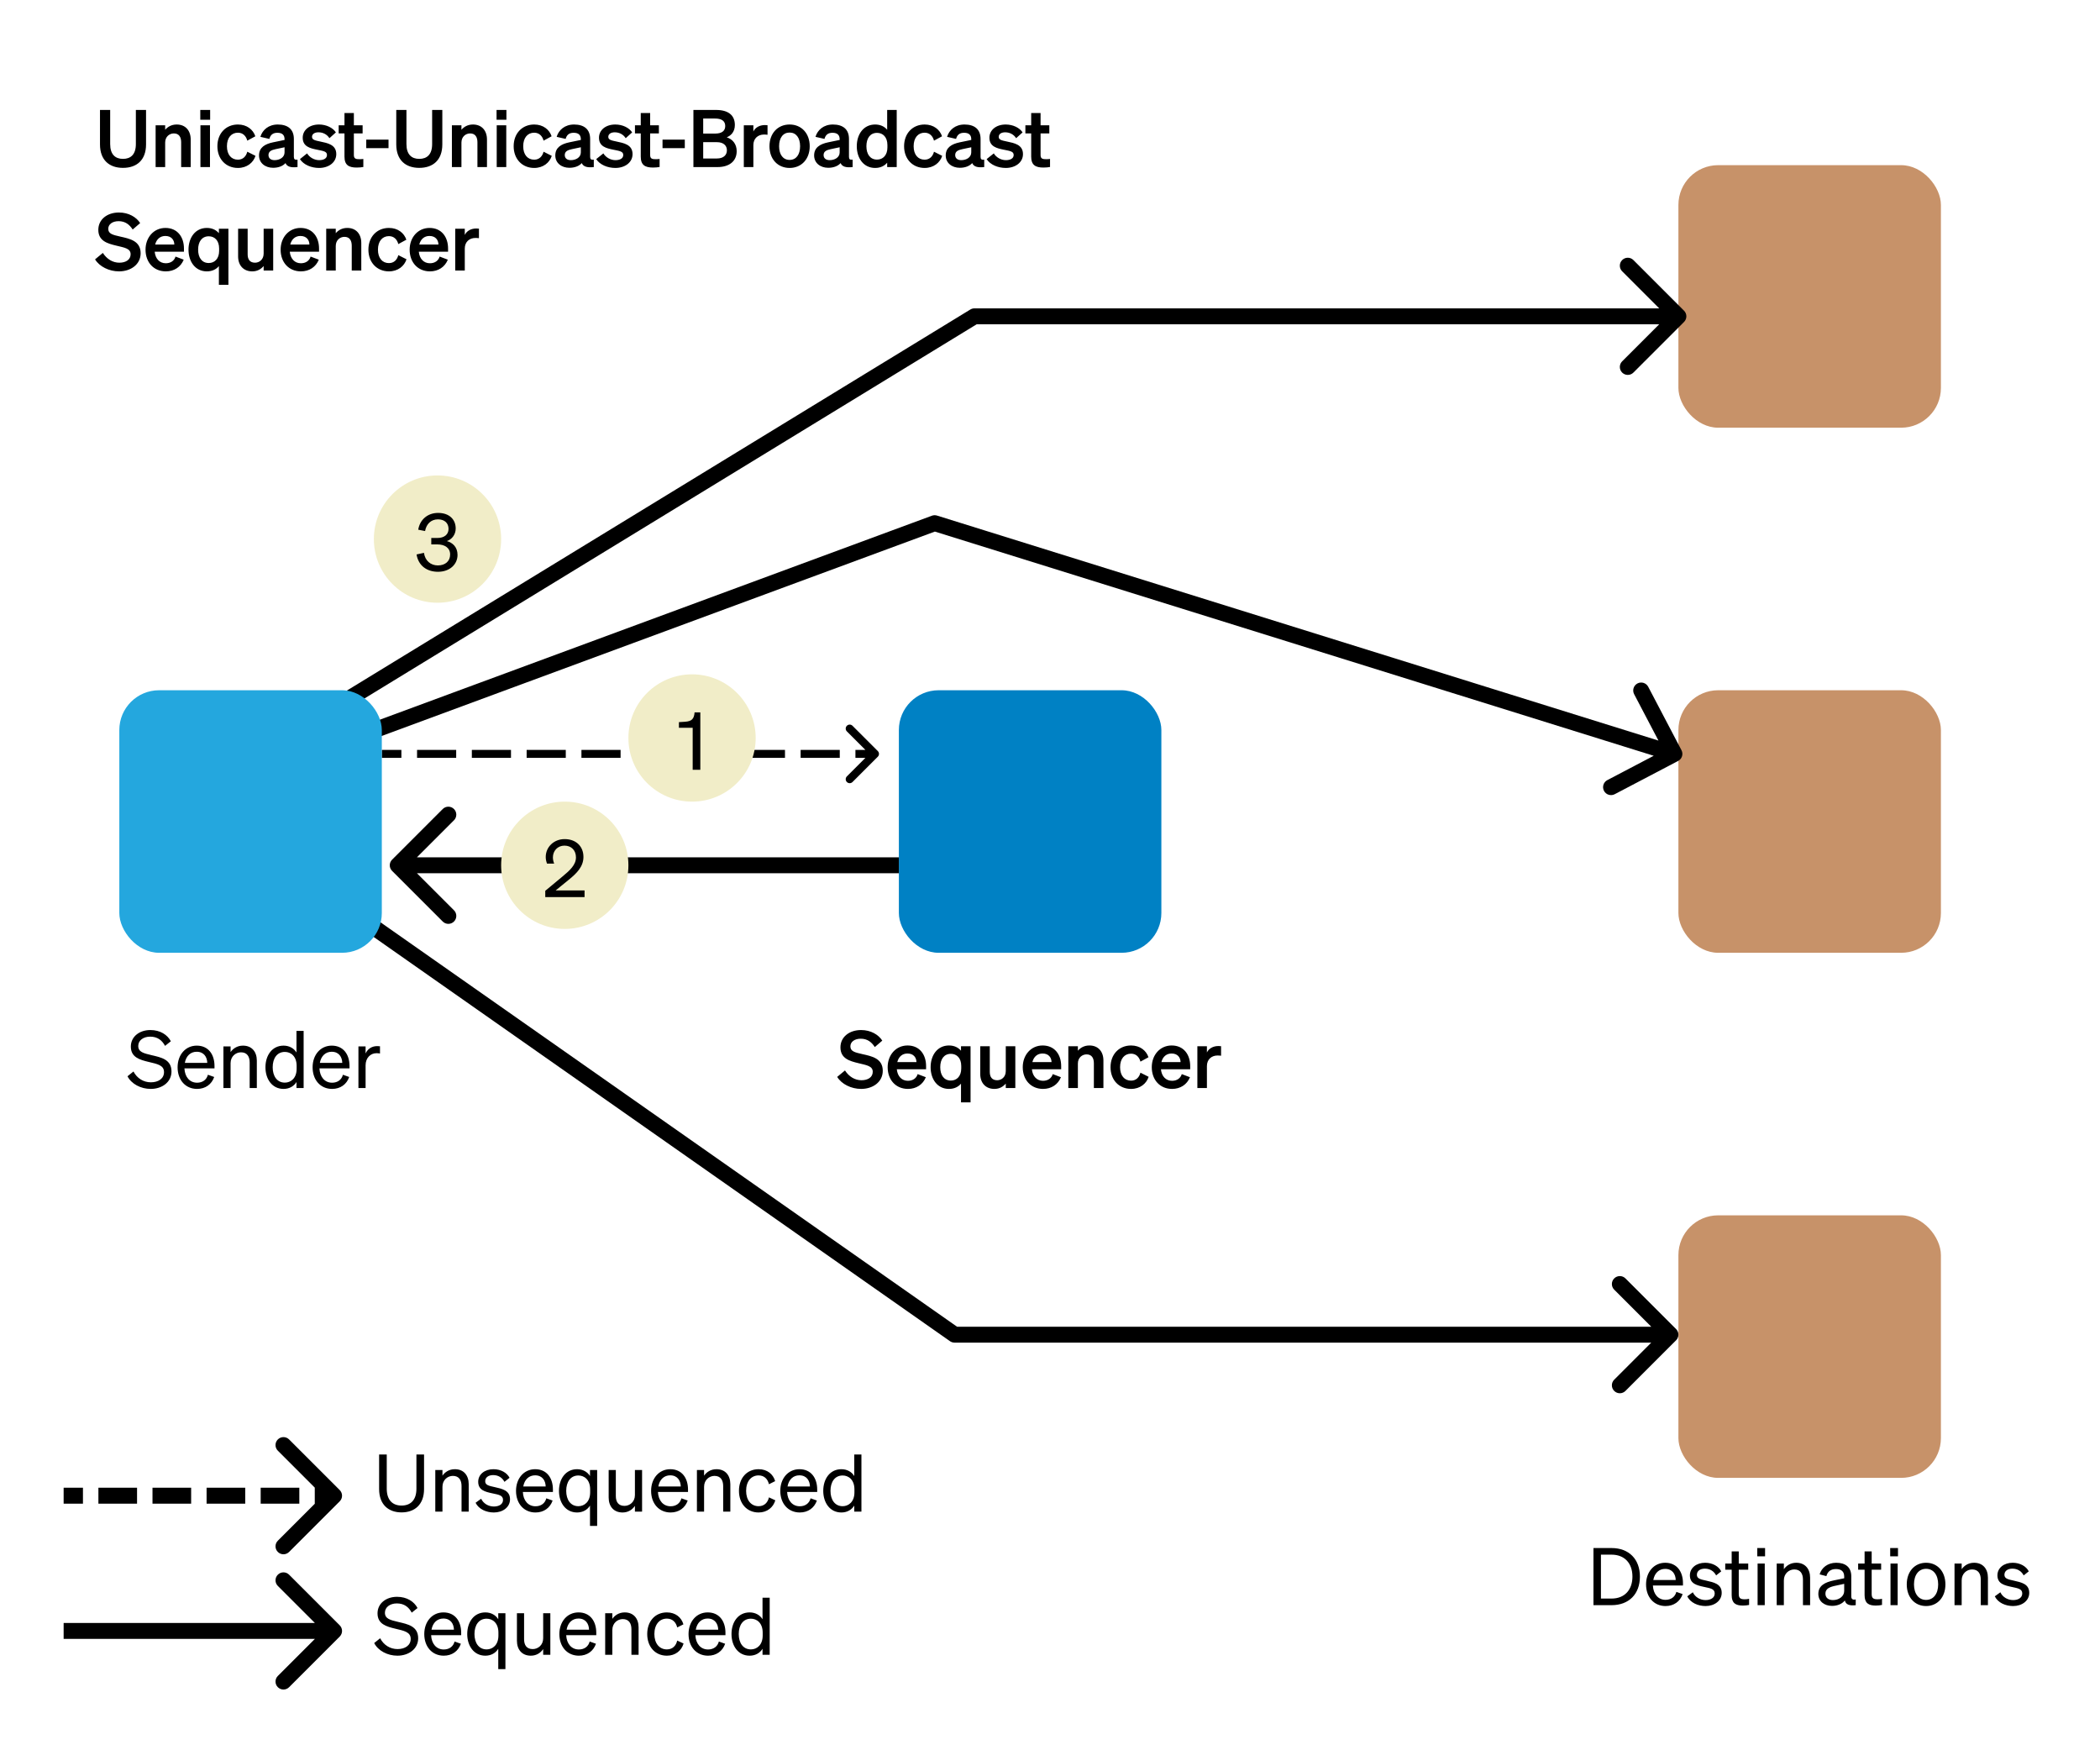 <svg width="264" height="220" viewBox="0 0 264 220" fill="none" xmlns="http://www.w3.org/2000/svg">
<rect width="264" height="220" fill="white"/>
<rect x="113" y="86.76" width="33" height="33" rx="5" fill="#0081C4"/>
<rect x="211" y="86.76" width="33" height="33" rx="5" fill="#C79269"/>
<rect x="211" y="20.76" width="33" height="33" rx="5" fill="#C79269"/>
<rect x="211" y="152.76" width="33" height="33" rx="5" fill="#C79269"/>
<path d="M110.354 95.114C110.549 94.918 110.549 94.602 110.354 94.406L107.172 91.225C106.976 91.029 106.66 91.029 106.464 91.225C106.269 91.42 106.269 91.736 106.464 91.932L109.293 94.76L106.464 97.588C106.269 97.784 106.269 98.1 106.464 98.296C106.66 98.491 106.976 98.491 107.172 98.296L110.354 95.114ZM48 95.26L50.46 95.26L50.46 94.26L48 94.26L48 95.26ZM52.429 95.26L57.349 95.26L57.349 94.26L52.429 94.26L52.429 95.26ZM59.318 95.26L64.238 95.26L64.238 94.26L59.318 94.26L59.318 95.26ZM66.206 95.26L71.127 95.26L71.127 94.26L66.206 94.26L66.206 95.26ZM73.095 95.26L78.016 95.26L78.016 94.26L73.095 94.26L73.095 95.26ZM79.984 95.26L84.905 95.26L84.905 94.26L79.984 94.26L79.984 95.26ZM86.873 95.26L91.794 95.26L91.794 94.26L86.873 94.26L86.873 95.26ZM93.762 95.26L98.683 95.26L98.683 94.26L93.762 94.26L93.762 95.26ZM100.651 95.26L105.571 95.26L105.571 94.26L100.651 94.26L100.651 95.26ZM107.54 95.26L110 95.26L110 94.26L107.54 94.26L107.54 95.26ZM110.354 95.114C110.549 94.918 110.549 94.602 110.354 94.406L107.172 91.225C106.976 91.029 106.66 91.029 106.464 91.225C106.269 91.42 106.269 91.736 106.464 91.932L109.293 94.76L106.464 97.588C106.269 97.784 106.269 98.1 106.464 98.296C106.66 98.491 106.976 98.491 107.172 98.296L110.354 95.114ZM48 95.26L50.46 95.26L50.46 94.26L48 94.26L48 95.26ZM52.429 95.26L57.349 95.26L57.349 94.26L52.429 94.26L52.429 95.26ZM59.318 95.26L64.238 95.26L64.238 94.26L59.318 94.26L59.318 95.26ZM66.206 95.26L71.127 95.26L71.127 94.26L66.206 94.26L66.206 95.26ZM73.095 95.26L78.016 95.26L78.016 94.26L73.095 94.26L73.095 95.26ZM79.984 95.26L84.905 95.26L84.905 94.26L79.984 94.26L79.984 95.26ZM86.873 95.26L91.794 95.26L91.794 94.26L86.873 94.26L86.873 95.26ZM93.762 95.26L98.683 95.26L98.683 94.26L93.762 94.26L93.762 95.26ZM100.651 95.26L105.571 95.26L105.571 94.26L100.651 94.26L100.651 95.26ZM107.54 95.26L110 95.26L110 94.26L107.54 94.26L107.54 95.26Z" fill="black"/>
<path d="M49.293 108.053C48.902 108.443 48.902 109.077 49.293 109.467L55.657 115.831C56.047 116.222 56.681 116.222 57.071 115.831C57.462 115.441 57.462 114.807 57.071 114.417L51.414 108.76L57.071 103.103C57.462 102.713 57.462 102.079 57.071 101.689C56.681 101.298 56.047 101.298 55.657 101.689L49.293 108.053ZM113 107.76L50 107.76L50 109.76L113 109.76L113 107.76Z" fill="black"/>
<path d="M105.246 135.36L106.226 134.55C106.726 135.33 107.476 135.78 108.296 135.78C109.106 135.78 109.716 135.41 109.716 134.72C109.716 133.99 108.966 133.89 107.896 133.63C106.816 133.37 105.656 133.05 105.656 131.65C105.656 130.32 106.796 129.47 108.246 129.47C109.476 129.47 110.436 130.05 110.916 130.8L109.976 131.61C109.576 130.99 109.046 130.56 108.206 130.56C107.436 130.56 106.906 130.95 106.906 131.52C106.906 132.15 107.456 132.28 108.426 132.5C109.586 132.76 110.976 133.03 110.976 134.59C110.976 136 109.736 136.87 108.256 136.87C107.026 136.87 105.806 136.28 105.246 135.36ZM114.142 136.87C112.642 136.87 111.592 135.76 111.592 134.14C111.592 132.6 112.632 131.41 114.092 131.41C115.612 131.41 116.422 132.56 116.422 134V134.4H112.742C112.832 135.3 113.372 135.85 114.142 135.85C114.732 135.85 115.202 135.55 115.362 135.01L116.392 135.4C116.022 136.32 115.192 136.87 114.142 136.87ZM114.082 132.42C113.462 132.42 112.982 132.79 112.802 133.5H115.212C115.202 132.92 114.842 132.42 114.082 132.42ZM119.302 136.87C117.832 136.87 116.992 135.63 116.992 134.14C116.992 132.65 117.832 131.41 119.302 131.41C119.982 131.41 120.482 131.68 120.812 132.07V131.51H122.012V138.56H120.812V136.21C120.482 136.6 119.982 136.87 119.302 136.87ZM120.842 133.99C120.842 133 120.282 132.46 119.542 132.46C118.672 132.46 118.202 133.14 118.202 134.14C118.202 135.14 118.672 135.82 119.542 135.82C120.282 135.82 120.842 135.27 120.842 134.3V133.99ZM127.64 131.51V136.76H126.44V136.2C126.14 136.55 125.69 136.87 125.01 136.87C123.91 136.87 123.23 136.12 123.23 134.99V131.51H124.43V134.73C124.43 135.37 124.71 135.78 125.36 135.78C125.9 135.78 126.44 135.38 126.44 134.63V131.51H127.64ZM131.124 136.87C129.624 136.87 128.574 135.76 128.574 134.14C128.574 132.6 129.614 131.41 131.074 131.41C132.594 131.41 133.404 132.56 133.404 134V134.4H129.724C129.814 135.3 130.354 135.85 131.124 135.85C131.714 135.85 132.184 135.55 132.344 135.01L133.374 135.4C133.004 136.32 132.174 136.87 131.124 136.87ZM131.064 132.42C130.444 132.42 129.964 132.79 129.784 133.5H132.194C132.184 132.92 131.824 132.42 131.064 132.42ZM134.305 136.76V131.51H135.505V132.07C135.805 131.72 136.275 131.41 136.955 131.41C138.055 131.41 138.715 132.17 138.715 133.3V136.76H137.515V133.65C137.515 133 137.255 132.53 136.595 132.53C136.055 132.53 135.505 132.93 135.505 133.68V136.76H134.305ZM140.81 134.14C140.81 135.21 141.37 135.83 142.19 135.83C142.83 135.83 143.22 135.41 143.37 134.83L144.4 135.35C144.13 136.2 143.33 136.87 142.19 136.87C140.69 136.87 139.61 135.76 139.61 134.14C139.61 132.52 140.69 131.41 142.19 131.41C143.32 131.41 144.1 132.05 144.38 132.89L143.37 133.44C143.22 132.87 142.83 132.44 142.19 132.44C141.37 132.44 140.81 133.07 140.81 134.14ZM147.345 136.87C145.845 136.87 144.795 135.76 144.795 134.14C144.795 132.6 145.835 131.41 147.295 131.41C148.815 131.41 149.625 132.56 149.625 134V134.4H145.945C146.035 135.3 146.575 135.85 147.345 135.85C147.935 135.85 148.405 135.55 148.565 135.01L149.595 135.4C149.225 136.32 148.395 136.87 147.345 136.87ZM147.285 132.42C146.665 132.42 146.185 132.79 146.005 133.5H148.415C148.405 132.92 148.045 132.42 147.285 132.42ZM153.506 131.5V132.7C153.356 132.68 153.236 132.67 153.066 132.67C152.306 132.67 151.726 133.16 151.726 134V136.76H150.526V131.51H151.726V132.29C151.956 131.8 152.496 131.48 153.166 131.48C153.306 131.48 153.416 131.49 153.506 131.5Z" fill="black"/>
<path d="M16.029 135.28L16.779 134.68C17.229 135.54 18.039 136.04 18.969 136.04C19.899 136.04 20.619 135.58 20.619 134.76C20.619 133.89 19.789 133.74 18.699 133.48C17.569 133.21 16.449 132.9 16.449 131.55C16.449 130.29 17.539 129.47 18.899 129.47C20.149 129.47 21.049 130.07 21.479 130.88L20.749 131.46C20.379 130.77 19.809 130.3 18.879 130.3C18.009 130.3 17.379 130.78 17.379 131.47C17.379 132.23 18.049 132.39 19.059 132.63C20.249 132.91 21.559 133.16 21.559 134.68C21.559 136.02 20.369 136.87 18.949 136.87C17.709 136.87 16.519 136.25 16.029 135.28ZM24.776 136.87C23.326 136.87 22.326 135.76 22.326 134.15C22.326 132.59 23.317 131.43 24.736 131.43C26.197 131.43 26.966 132.54 26.966 133.99V134.29H23.186C23.236 135.39 23.866 136.09 24.776 136.09C25.477 136.09 25.977 135.71 26.137 135.09L26.927 135.37C26.607 136.3 25.817 136.87 24.776 136.87ZM24.727 132.2C23.966 132.2 23.396 132.71 23.236 133.6H26.056C26.037 132.86 25.637 132.2 24.727 132.2ZM28.087 136.76V131.53H28.987V132.24C29.287 131.81 29.807 131.43 30.547 131.43C31.657 131.43 32.287 132.2 32.287 133.31V136.76H31.387V133.55C31.387 132.82 31.077 132.27 30.297 132.27C29.647 132.27 28.987 132.77 28.987 133.64V136.76H28.087ZM35.651 136.87C34.201 136.87 33.371 135.63 33.371 134.15C33.371 132.66 34.201 131.43 35.651 131.43C36.381 131.43 36.961 131.78 37.271 132.29V129.58H38.171V136.76H37.271V136C36.961 136.52 36.381 136.87 35.651 136.87ZM37.291 133.97C37.291 132.75 36.551 132.22 35.811 132.22C34.831 132.22 34.281 133.02 34.281 134.15C34.281 135.27 34.831 136.08 35.811 136.08C36.551 136.08 37.291 135.54 37.291 134.34V133.97ZM41.749 136.87C40.299 136.87 39.299 135.76 39.299 134.15C39.299 132.59 40.289 131.43 41.709 131.43C43.169 131.43 43.939 132.54 43.939 133.99V134.29H40.159C40.209 135.39 40.839 136.09 41.749 136.09C42.449 136.09 42.949 135.71 43.109 135.09L43.899 135.37C43.579 136.3 42.789 136.87 41.749 136.87ZM41.699 132.2C40.939 132.2 40.369 132.71 40.209 133.6H43.029C43.009 132.86 42.609 132.2 41.699 132.2ZM47.77 131.51V132.42C47.62 132.39 47.5 132.38 47.33 132.38C46.57 132.38 45.96 132.98 45.96 133.9V136.76H45.06V131.53H45.96V132.42C46.19 131.89 46.7 131.49 47.41 131.49C47.55 131.49 47.68 131.5 47.77 131.51Z" fill="black"/>
<path d="M200.321 201.76V194.58H202.601C204.781 194.58 206.161 195.98 206.161 198.17C206.161 200.36 204.781 201.76 202.601 201.76H200.321ZM201.261 200.93H202.601C204.231 200.93 205.221 199.84 205.221 198.17C205.221 196.49 204.231 195.41 202.591 195.41H201.261V200.93ZM209.383 201.87C207.933 201.87 206.933 200.76 206.933 199.15C206.933 197.59 207.923 196.43 209.343 196.43C210.803 196.43 211.573 197.54 211.573 198.99V199.29H207.793C207.843 200.39 208.473 201.09 209.383 201.09C210.083 201.09 210.583 200.71 210.743 200.09L211.533 200.37C211.213 201.3 210.423 201.87 209.383 201.87ZM209.333 197.2C208.573 197.2 208.003 197.71 207.843 198.6H210.663C210.643 197.86 210.243 197.2 209.333 197.2ZM212.113 200.65L212.813 200.14C213.093 200.75 213.733 201.12 214.413 201.12C215.023 201.12 215.563 200.86 215.563 200.29C215.563 199.72 215.063 199.64 214.203 199.46C213.343 199.27 212.443 199.08 212.443 198.01C212.443 197.08 213.253 196.43 214.363 196.43C215.303 196.43 216.073 196.89 216.383 197.51L215.743 198.02C215.473 197.5 214.983 197.17 214.323 197.17C213.723 197.17 213.323 197.47 213.323 197.94C213.323 198.43 213.783 198.52 214.513 198.68C215.413 198.89 216.443 199.07 216.443 200.21C216.443 201.21 215.533 201.87 214.413 201.87C213.463 201.87 212.513 201.46 212.113 200.65ZM217.697 200.51V197.3H216.887V196.53H217.697V195H218.587V196.53H219.777V197.3H218.587V200.37C218.587 200.92 218.857 201.02 219.317 201.02C219.527 201.02 219.677 201.01 219.887 200.96V201.73C219.657 201.78 219.397 201.81 219.097 201.81C218.207 201.81 217.697 201.51 217.697 200.51ZM220.915 195.62V194.58H221.895V195.62H220.915ZM221.855 196.53V201.76H220.955V196.53H221.855ZM223.357 201.76V196.53H224.257V197.24C224.557 196.81 225.077 196.43 225.817 196.43C226.927 196.43 227.557 197.2 227.557 198.31V201.76H226.657V198.55C226.657 197.82 226.347 197.27 225.567 197.27C224.917 197.27 224.257 197.77 224.257 198.64V201.76H223.357ZM230.312 201.85C229.362 201.85 228.592 201.29 228.592 200.35C228.592 199.31 229.402 198.88 230.572 198.64L231.842 198.38V198.16C231.842 197.56 231.512 197.22 230.812 197.22C230.152 197.22 229.762 197.53 229.602 198.11L228.752 197.89C229.002 197.04 229.772 196.43 230.842 196.43C232.012 196.43 232.732 197 232.732 198.12V200.67C232.732 201.01 232.942 201.12 233.292 201.04V201.76C232.492 201.86 232.032 201.67 231.922 201.17C231.602 201.58 231.022 201.85 230.312 201.85ZM231.842 199.98V199.08L230.822 199.3C230.022 199.46 229.482 199.68 229.482 200.31C229.482 200.82 229.852 201.12 230.422 201.12C231.192 201.12 231.842 200.65 231.842 199.98ZM234.406 200.51V197.3H233.596V196.53H234.406V195H235.296V196.53H236.486V197.3H235.296V200.37C235.296 200.92 235.566 201.02 236.026 201.02C236.236 201.02 236.386 201.01 236.596 200.96V201.73C236.366 201.78 236.106 201.81 235.806 201.81C234.916 201.81 234.406 201.51 234.406 200.51ZM237.624 195.62V194.58H238.604V195.62H237.624ZM238.564 196.53V201.76H237.664V196.53H238.564ZM244.566 199.15C244.566 200.77 243.566 201.87 242.136 201.87C240.706 201.87 239.706 200.77 239.706 199.15C239.706 197.53 240.706 196.43 242.136 196.43C243.566 196.43 244.566 197.53 244.566 199.15ZM240.616 199.15C240.616 200.34 241.216 201.1 242.136 201.1C243.056 201.1 243.656 200.34 243.656 199.15C243.656 197.95 243.056 197.19 242.136 197.19C241.216 197.19 240.616 197.95 240.616 199.15ZM245.711 201.76V196.53H246.611V197.24C246.911 196.81 247.431 196.43 248.171 196.43C249.281 196.43 249.911 197.2 249.911 198.31V201.76H249.011V198.55C249.011 197.82 248.701 197.27 247.921 197.27C247.271 197.27 246.611 197.77 246.611 198.64V201.76H245.711ZM250.775 200.65L251.475 200.14C251.755 200.75 252.395 201.12 253.075 201.12C253.685 201.12 254.225 200.86 254.225 200.29C254.225 199.72 253.725 199.64 252.865 199.46C252.005 199.27 251.105 199.08 251.105 198.01C251.105 197.08 251.915 196.43 253.025 196.43C253.965 196.43 254.735 196.89 255.045 197.51L254.405 198.02C254.135 197.5 253.645 197.17 252.985 197.17C252.385 197.17 251.985 197.47 251.985 197.94C251.985 198.43 252.445 198.52 253.175 198.68C254.075 198.89 255.105 199.07 255.105 200.21C255.105 201.21 254.195 201.87 253.075 201.87C252.125 201.87 251.175 201.46 250.775 200.65Z" fill="black"/>
<path d="M117.5 65.76L117.798 64.805C117.587 64.74 117.36 64.746 117.153 64.822L117.5 65.76ZM210.965 95.646C211.454 95.389 211.642 94.784 211.386 94.296L207.205 86.326C206.948 85.837 206.344 85.648 205.855 85.904C205.365 86.161 205.177 86.766 205.434 87.255L209.15 94.339L202.066 98.055C201.576 98.312 201.388 98.916 201.645 99.406C201.901 99.895 202.506 100.083 202.995 99.826L210.965 95.646ZM39.346 95.698L117.847 66.698L117.153 64.822L38.654 93.822L39.346 95.698ZM117.202 66.715L210.202 95.715L210.798 93.805L117.798 64.805L117.202 66.715Z" fill="black"/>
<path d="M122.5 39.76L122.5 38.76C122.316 38.76 122.136 38.811 121.979 38.907L122.5 39.76ZM211.707 40.467C212.098 40.076 212.098 39.443 211.707 39.053L205.343 32.689C204.953 32.298 204.32 32.298 203.929 32.689C203.539 33.079 203.539 33.712 203.929 34.103L209.586 39.76L203.929 45.417C203.539 45.807 203.539 46.44 203.929 46.831C204.32 47.221 204.953 47.221 205.343 46.831L211.707 40.467ZM42.022 90.113L123.022 40.613L121.979 38.907L40.979 88.407L42.022 90.113ZM122.5 40.76L211 40.76L211 38.76L122.5 38.76L122.5 40.76Z" fill="black"/>
<path d="M120 167.76L119.426 168.579C119.594 168.697 119.794 168.76 120 168.76L120 167.76ZM210.707 168.467C211.098 168.077 211.098 167.443 210.707 167.053L204.343 160.689C203.953 160.298 203.319 160.298 202.929 160.689C202.538 161.079 202.538 161.713 202.929 162.103L208.586 167.76L202.929 173.417C202.538 173.807 202.538 174.44 202.929 174.831C203.319 175.222 203.953 175.222 204.343 174.831L210.707 168.467ZM42.426 114.579L119.426 168.579L120.574 166.941L43.574 112.941L42.426 114.579ZM120 168.76L210 168.76L210 166.76L120 166.76L120 168.76Z" fill="black"/>
<rect x="15" y="86.76" width="33" height="33" rx="5" fill="#24A7DE"/>
<circle cx="87" cy="92.76" r="8" fill="#F1EDC8"/>
<path d="M87.32 89.54H88.04V96.76H87.08V91.48H85.35V90.77L86.12 90.72C86.97 90.66 87.25 90.37 87.32 89.54Z" fill="black"/>
<circle cx="71" cy="108.76" r="8" fill="#F1EDC8"/>
<path d="M68.547 111.97L70.667 110.21C71.647 109.4 72.407 108.71 72.407 107.77C72.407 106.89 71.837 106.29 70.957 106.29C70.097 106.29 69.507 106.95 69.507 107.77C69.507 108.03 69.567 108.3 69.667 108.55H68.767C68.657 108.24 68.607 108 68.607 107.72C68.607 106.44 69.657 105.47 70.977 105.47C72.427 105.47 73.347 106.39 73.347 107.71C73.347 108.93 72.507 109.77 71.477 110.6L69.857 111.92H73.487V112.76H68.547V111.97Z" fill="black"/>
<circle cx="55" cy="67.76" r="8" fill="#F1EDC8"/>
<path d="M55.058 71.87C53.688 71.87 52.598 71.12 52.368 69.69L53.298 69.49C53.438 70.49 54.148 71.07 55.048 71.07C55.958 71.07 56.588 70.55 56.588 69.7C56.588 68.85 55.898 68.43 54.988 68.43H54.218V67.62H54.998C55.828 67.62 56.388 67.2 56.388 66.48C56.388 65.74 55.878 65.28 55.058 65.28C54.198 65.28 53.598 65.85 53.438 66.75L52.578 66.58C52.768 65.38 53.698 64.47 55.078 64.47C56.478 64.47 57.288 65.29 57.288 66.43C57.288 67.21 56.788 67.81 56.178 68.01C56.898 68.21 57.518 68.76 57.518 69.75C57.518 70.93 56.548 71.87 55.058 71.87Z" fill="black"/>
<path d="M15.46 21.1C13.75 21.1 12.57 20.13 12.57 18.15V13.82H13.85V18.11C13.85 19.42 14.5 19.97 15.46 19.97C16.43 19.97 17.08 19.42 17.08 18.11V13.82H18.36V18.15C18.36 20.13 17.18 21.1 15.46 21.1ZM19.564 21V15.75H20.764V16.31C21.064 15.96 21.534 15.65 22.214 15.65C23.314 15.65 23.974 16.41 23.974 17.54V21H22.774V17.89C22.774 17.24 22.514 16.77 21.854 16.77C21.314 16.77 20.764 17.17 20.764 17.92V21H19.564ZM25.178 15.05V13.82H26.418V15.05H25.178ZM26.398 15.75V21H25.198V15.75H26.398ZM28.529 18.38C28.529 19.45 29.089 20.07 29.909 20.07C30.549 20.07 30.939 19.65 31.089 19.07L32.119 19.59C31.849 20.44 31.049 21.11 29.909 21.11C28.409 21.11 27.329 20 27.329 18.38C27.329 16.76 28.409 15.65 29.909 15.65C31.039 15.65 31.819 16.29 32.099 17.13L31.089 17.68C30.939 17.11 30.549 16.68 29.909 16.68C29.089 16.68 28.529 17.31 28.529 18.38ZM34.333 21.09C33.333 21.09 32.562 20.48 32.562 19.54C32.562 18.54 33.312 18.1 34.322 17.89L35.773 17.59V17.5C35.773 17 35.513 16.69 34.873 16.69C34.303 16.69 34.002 16.95 33.862 17.46L32.733 17.2C32.992 16.33 33.763 15.65 34.922 15.65C36.182 15.65 36.943 16.25 36.943 17.46V19.72C36.943 20.02 37.072 20.11 37.403 20.07V21C36.532 21.1 36.072 20.93 35.892 20.5C35.562 20.87 35.013 21.09 34.333 21.09ZM35.773 19.15V18.51L34.642 18.75C34.133 18.86 33.752 19.02 33.752 19.49C33.752 19.9 34.053 20.13 34.513 20.13C35.153 20.13 35.773 19.79 35.773 19.15ZM37.705 20L38.605 19.28C38.915 19.79 39.515 20.13 40.125 20.13C40.635 20.13 41.105 19.95 41.105 19.48C41.105 19.03 40.665 18.98 39.835 18.81C39.005 18.64 38.055 18.43 38.055 17.31C38.055 16.35 38.895 15.65 40.105 15.65C41.025 15.65 41.845 16.06 42.225 16.64L41.415 17.37C41.115 16.9 40.615 16.63 40.035 16.63C39.545 16.63 39.225 16.85 39.225 17.2C39.225 17.58 39.605 17.65 40.265 17.79C41.155 17.98 42.275 18.17 42.275 19.37C42.275 20.43 41.305 21.11 40.115 21.11C39.145 21.11 38.175 20.72 37.705 20ZM43.306 19.68V16.77H42.576V15.75H43.306V14.21H44.486V15.75H45.586V16.77H44.486V19.49C44.486 19.96 44.756 20.01 45.186 20.01C45.386 20.01 45.496 20 45.676 19.98V20.99C45.456 21.03 45.156 21.06 44.846 21.06C43.846 21.06 43.306 20.75 43.306 19.68ZM46.043 18.62V17.55H48.843V18.62H46.043ZM52.706 21.1C50.996 21.1 49.816 20.13 49.816 18.15V13.82H51.096V18.11C51.096 19.42 51.746 19.97 52.706 19.97C53.676 19.97 54.326 19.42 54.326 18.11V13.82H55.606V18.15C55.606 20.13 54.426 21.1 52.706 21.1ZM56.81 21V15.75H58.01V16.31C58.31 15.96 58.78 15.65 59.46 15.65C60.56 15.65 61.22 16.41 61.22 17.54V21H60.02V17.89C60.02 17.24 59.76 16.77 59.1 16.77C58.56 16.77 58.01 17.17 58.01 17.92V21H56.81ZM62.425 15.05V13.82H63.664V15.05H62.425ZM63.645 15.75V21H62.444V15.75H63.645ZM65.775 18.38C65.775 19.45 66.335 20.07 67.155 20.07C67.795 20.07 68.185 19.65 68.335 19.07L69.365 19.59C69.095 20.44 68.295 21.11 67.155 21.11C65.655 21.11 64.575 20 64.575 18.38C64.575 16.76 65.655 15.65 67.155 15.65C68.285 15.65 69.065 16.29 69.345 17.13L68.335 17.68C68.185 17.11 67.795 16.68 67.155 16.68C66.335 16.68 65.775 17.31 65.775 18.38ZM71.579 21.09C70.579 21.09 69.809 20.48 69.809 19.54C69.809 18.54 70.559 18.1 71.569 17.89L73.019 17.59V17.5C73.019 17 72.759 16.69 72.119 16.69C71.549 16.69 71.249 16.95 71.109 17.46L69.979 17.2C70.239 16.33 71.009 15.65 72.169 15.65C73.429 15.65 74.189 16.25 74.189 17.46V19.72C74.189 20.02 74.319 20.11 74.649 20.07V21C73.779 21.1 73.319 20.93 73.139 20.5C72.809 20.87 72.259 21.09 71.579 21.09ZM73.019 19.15V18.51L71.889 18.75C71.379 18.86 70.999 19.02 70.999 19.49C70.999 19.9 71.299 20.13 71.759 20.13C72.399 20.13 73.019 19.79 73.019 19.15ZM74.951 20L75.851 19.28C76.161 19.79 76.761 20.13 77.371 20.13C77.881 20.13 78.351 19.95 78.351 19.48C78.351 19.03 77.911 18.98 77.081 18.81C76.251 18.64 75.301 18.43 75.301 17.31C75.301 16.35 76.141 15.65 77.351 15.65C78.271 15.65 79.091 16.06 79.471 16.64L78.661 17.37C78.361 16.9 77.861 16.63 77.281 16.63C76.791 16.63 76.471 16.85 76.471 17.2C76.471 17.58 76.851 17.65 77.511 17.79C78.401 17.98 79.521 18.17 79.521 19.37C79.521 20.43 78.551 21.11 77.361 21.11C76.391 21.11 75.421 20.72 74.951 20ZM80.552 19.68V16.77H79.823V15.75H80.552V14.21H81.733V15.75H82.832V16.77H81.733V19.49C81.733 19.96 82.002 20.01 82.433 20.01C82.632 20.01 82.743 20 82.922 19.98V20.99C82.703 21.03 82.403 21.06 82.093 21.06C81.093 21.06 80.552 20.75 80.552 19.68ZM83.289 18.62V17.55H86.089V18.62H83.289ZM87.172 21V13.82H90.022C91.562 13.82 92.382 14.49 92.382 15.71C92.382 16.6 91.862 17.06 91.362 17.26C92.112 17.5 92.612 18.12 92.612 19C92.612 20.26 91.682 21 90.202 21H87.172ZM88.402 16.79H89.902C90.722 16.79 91.172 16.47 91.172 15.84C91.172 15.21 90.722 14.9 89.902 14.9H88.402V16.79ZM88.402 17.87V19.92H90.132C90.942 19.92 91.382 19.5 91.382 18.89C91.382 18.29 90.942 17.87 90.132 17.87H88.402ZM96.489 15.74V16.94C96.339 16.92 96.219 16.91 96.049 16.91C95.289 16.91 94.709 17.4 94.709 18.24V21H93.509V15.75H94.709V16.53C94.939 16.04 95.479 15.72 96.149 15.72C96.289 15.72 96.399 15.73 96.489 15.74ZM101.794 18.38C101.794 20.01 100.744 21.11 99.264 21.11C97.784 21.11 96.734 20.01 96.734 18.38C96.734 16.75 97.784 15.65 99.264 15.65C100.744 15.65 101.794 16.75 101.794 18.38ZM97.944 18.38C97.944 19.45 98.454 20.1 99.264 20.1C100.074 20.1 100.584 19.45 100.584 18.38C100.584 17.31 100.074 16.66 99.264 16.66C98.454 16.66 97.944 17.31 97.944 18.38ZM104.118 21.09C103.118 21.09 102.348 20.48 102.348 19.54C102.348 18.54 103.098 18.1 104.108 17.89L105.558 17.59V17.5C105.558 17 105.298 16.69 104.658 16.69C104.088 16.69 103.788 16.95 103.648 17.46L102.518 17.2C102.778 16.33 103.548 15.65 104.708 15.65C105.968 15.65 106.728 16.25 106.728 17.46V19.72C106.728 20.02 106.858 20.11 107.188 20.07V21C106.318 21.1 105.858 20.93 105.678 20.5C105.348 20.87 104.798 21.09 104.118 21.09ZM105.558 19.15V18.51L104.428 18.75C103.918 18.86 103.538 19.02 103.538 19.49C103.538 19.9 103.838 20.13 104.298 20.13C104.938 20.13 105.558 19.79 105.558 19.15ZM110.02 21.11C108.55 21.11 107.71 19.87 107.71 18.38C107.71 16.89 108.55 15.65 110.02 15.65C110.7 15.65 111.2 15.92 111.53 16.31V13.82H112.73V21H111.53V20.45C111.2 20.84 110.7 21.11 110.02 21.11ZM111.56 18.23C111.56 17.24 111 16.7 110.26 16.7C109.39 16.7 108.92 17.38 108.92 18.38C108.92 19.38 109.39 20.06 110.26 20.06C111 20.06 111.56 19.51 111.56 18.54V18.23ZM114.857 18.38C114.857 19.45 115.417 20.07 116.237 20.07C116.877 20.07 117.267 19.65 117.417 19.07L118.447 19.59C118.177 20.44 117.377 21.11 116.237 21.11C114.737 21.11 113.657 20 113.657 18.38C113.657 16.76 114.737 15.65 116.237 15.65C117.367 15.65 118.147 16.29 118.427 17.13L117.417 17.68C117.267 17.11 116.877 16.68 116.237 16.68C115.417 16.68 114.857 17.31 114.857 18.38ZM120.661 21.09C119.661 21.09 118.891 20.48 118.891 19.54C118.891 18.54 119.641 18.1 120.651 17.89L122.101 17.59V17.5C122.101 17 121.841 16.69 121.201 16.69C120.631 16.69 120.331 16.95 120.191 17.46L119.061 17.2C119.321 16.33 120.091 15.65 121.251 15.65C122.511 15.65 123.271 16.25 123.271 17.46V19.72C123.271 20.02 123.401 20.11 123.731 20.07V21C122.861 21.1 122.401 20.93 122.221 20.5C121.891 20.87 121.341 21.09 120.661 21.09ZM122.101 19.15V18.51L120.971 18.75C120.461 18.86 120.081 19.02 120.081 19.49C120.081 19.9 120.381 20.13 120.841 20.13C121.481 20.13 122.101 19.79 122.101 19.15ZM124.033 20L124.933 19.28C125.243 19.79 125.843 20.13 126.453 20.13C126.963 20.13 127.433 19.95 127.433 19.48C127.433 19.03 126.993 18.98 126.163 18.81C125.333 18.64 124.383 18.43 124.383 17.31C124.383 16.35 125.223 15.65 126.433 15.65C127.353 15.65 128.173 16.06 128.553 16.64L127.743 17.37C127.443 16.9 126.943 16.63 126.363 16.63C125.873 16.63 125.553 16.85 125.553 17.2C125.553 17.58 125.933 17.65 126.593 17.79C127.483 17.98 128.603 18.17 128.603 19.37C128.603 20.43 127.633 21.11 126.443 21.11C125.473 21.11 124.503 20.72 124.033 20ZM129.635 19.68V16.77H128.905V15.75H129.635V14.21H130.815V15.75H131.915V16.77H130.815V19.49C130.815 19.96 131.085 20.01 131.515 20.01C131.715 20.01 131.825 20 132.005 19.98V20.99C131.785 21.03 131.485 21.06 131.175 21.06C130.175 21.06 129.635 20.75 129.635 19.68ZM11.95 32.6L12.93 31.79C13.43 32.57 14.18 33.02 15 33.02C15.81 33.02 16.42 32.65 16.42 31.96C16.42 31.23 15.67 31.13 14.6 30.87C13.52 30.61 12.36 30.29 12.36 28.89C12.36 27.56 13.5 26.71 14.95 26.71C16.18 26.71 17.14 27.29 17.62 28.04L16.68 28.85C16.28 28.23 15.75 27.8 14.91 27.8C14.14 27.8 13.61 28.19 13.61 28.76C13.61 29.39 14.16 29.52 15.13 29.74C16.29 30 17.68 30.27 17.68 31.83C17.68 33.24 16.44 34.11 14.96 34.11C13.73 34.11 12.51 33.52 11.95 32.6ZM20.846 34.11C19.346 34.11 18.296 33 18.296 31.38C18.296 29.84 19.336 28.65 20.796 28.65C22.316 28.65 23.126 29.8 23.126 31.24V31.64H19.446C19.536 32.54 20.076 33.09 20.846 33.09C21.436 33.09 21.906 32.79 22.066 32.25L23.096 32.64C22.726 33.56 21.896 34.11 20.846 34.11ZM20.786 29.66C20.166 29.66 19.686 30.03 19.506 30.74H21.916C21.906 30.16 21.546 29.66 20.786 29.66ZM26.006 34.11C24.537 34.11 23.697 32.87 23.697 31.38C23.697 29.89 24.537 28.65 26.006 28.65C26.686 28.65 27.186 28.92 27.517 29.31V28.75H28.716V35.8H27.517V33.45C27.186 33.84 26.686 34.11 26.006 34.11ZM27.547 31.23C27.547 30.24 26.986 29.7 26.247 29.7C25.377 29.7 24.907 30.38 24.907 31.38C24.907 32.38 25.377 33.06 26.247 33.06C26.986 33.06 27.547 32.51 27.547 31.54V31.23ZM34.344 28.75V34H33.144V33.44C32.844 33.79 32.394 34.11 31.714 34.11C30.614 34.11 29.934 33.36 29.934 32.23V28.75H31.134V31.97C31.134 32.61 31.414 33.02 32.064 33.02C32.604 33.02 33.144 32.62 33.144 31.87V28.75H34.344ZM37.828 34.11C36.328 34.11 35.279 33 35.279 31.38C35.279 29.84 36.319 28.65 37.779 28.65C39.298 28.65 40.108 29.8 40.108 31.24V31.64H36.428C36.519 32.54 37.059 33.09 37.828 33.09C38.419 33.09 38.889 32.79 39.048 32.25L40.078 32.64C39.709 33.56 38.879 34.11 37.828 34.11ZM37.769 29.66C37.148 29.66 36.669 30.03 36.489 30.74H38.898C38.889 30.16 38.529 29.66 37.769 29.66ZM41.009 34V28.75H42.209V29.31C42.509 28.96 42.979 28.65 43.659 28.65C44.759 28.65 45.419 29.41 45.419 30.54V34H44.219V30.89C44.219 30.24 43.959 29.77 43.299 29.77C42.759 29.77 42.209 30.17 42.209 30.92V34H41.009ZM47.514 31.38C47.514 32.45 48.074 33.07 48.894 33.07C49.534 33.07 49.924 32.65 50.074 32.07L51.104 32.59C50.834 33.44 50.034 34.11 48.894 34.11C47.394 34.11 46.314 33 46.314 31.38C46.314 29.76 47.394 28.65 48.894 28.65C50.024 28.65 50.804 29.29 51.084 30.13L50.074 30.68C49.924 30.11 49.534 29.68 48.894 29.68C48.074 29.68 47.514 30.31 47.514 31.38ZM54.049 34.11C52.549 34.11 51.499 33 51.499 31.38C51.499 29.84 52.539 28.65 53.999 28.65C55.519 28.65 56.329 29.8 56.329 31.24V31.64H52.649C52.739 32.54 53.279 33.09 54.049 33.09C54.639 33.09 55.109 32.79 55.269 32.25L56.299 32.64C55.929 33.56 55.099 34.11 54.049 34.11ZM53.989 29.66C53.369 29.66 52.889 30.03 52.709 30.74H55.119C55.109 30.16 54.749 29.66 53.989 29.66ZM60.21 28.74V29.94C60.06 29.92 59.94 29.91 59.77 29.91C59.01 29.91 58.43 30.4 58.43 31.24V34H57.23V28.75H58.43V29.53C58.66 29.04 59.2 28.72 59.87 28.72C60.01 28.72 60.12 28.73 60.21 28.74Z" fill="black"/>
<path d="M42.707 188.707C43.098 188.317 43.098 187.683 42.707 187.293L36.343 180.929C35.953 180.538 35.319 180.538 34.929 180.929C34.538 181.319 34.538 181.953 34.929 182.343L40.586 188L34.929 193.657C34.538 194.047 34.538 194.681 34.929 195.071C35.319 195.462 35.953 195.462 36.343 195.071L42.707 188.707ZM8 189L10.429 189L10.429 187L8 187L8 189ZM12.371 189L17.229 189L17.229 187L12.371 187L12.371 189ZM19.171 189L24.029 189L24.029 187L19.171 187L19.171 189ZM25.971 189L30.829 189L30.829 187L25.971 187L25.971 189ZM32.771 189L37.629 189L37.629 187L32.771 187L32.771 189ZM39.571 189L42 189L42 187L39.571 187L39.571 189ZM42.707 188.707C43.098 188.317 43.098 187.683 42.707 187.293L36.343 180.929C35.953 180.538 35.319 180.538 34.929 180.929C34.538 181.319 34.538 181.953 34.929 182.343L40.586 188L34.929 193.657C34.538 194.047 34.538 194.681 34.929 195.071C35.319 195.462 35.953 195.462 36.343 195.071L42.707 188.707ZM8 189L10.429 189L10.429 187L8 187L8 189ZM12.371 189L17.229 189L17.229 187L12.371 187L12.371 189ZM19.171 189L24.029 189L24.029 187L19.171 187L19.171 189ZM25.971 189L30.829 189L30.829 187L25.971 187L25.971 189ZM32.771 189L37.629 189L37.629 187L32.771 187L32.771 189ZM39.571 189L42 189L42 187L39.571 187L39.571 189Z" fill="black"/>
<path d="M42.707 205.707C43.098 205.317 43.098 204.683 42.707 204.293L36.343 197.929C35.953 197.538 35.319 197.538 34.929 197.929C34.538 198.319 34.538 198.953 34.929 199.343L40.586 205L34.929 210.657C34.538 211.047 34.538 211.681 34.929 212.071C35.319 212.462 35.953 212.462 36.343 212.071L42.707 205.707ZM8 206L42 206L42 204L8 204L8 206Z" fill="black"/>
<path d="M50.48 190.1C48.86 190.1 47.66 189.14 47.66 187.16V182.82H48.62V187.13C48.62 188.6 49.4 189.24 50.48 189.24C51.57 189.24 52.35 188.6 52.35 187.13V182.82H53.31V187.16C53.31 189.14 52.11 190.1 50.48 190.1ZM54.723 190V184.77H55.623V185.48C55.923 185.05 56.443 184.67 57.183 184.67C58.293 184.67 58.923 185.44 58.923 186.55V190H58.023V186.79C58.023 186.06 57.713 185.51 56.933 185.51C56.283 185.51 55.623 186.01 55.623 186.88V190H54.723ZM59.787 188.89L60.487 188.38C60.767 188.99 61.407 189.36 62.087 189.36C62.697 189.36 63.237 189.1 63.237 188.53C63.237 187.96 62.737 187.88 61.877 187.7C61.017 187.51 60.117 187.32 60.117 186.25C60.117 185.32 60.927 184.67 62.037 184.67C62.977 184.67 63.747 185.13 64.057 185.75L63.417 186.26C63.147 185.74 62.657 185.41 61.997 185.41C61.397 185.41 60.997 185.71 60.997 186.18C60.997 186.67 61.457 186.76 62.187 186.92C63.087 187.13 64.117 187.31 64.117 188.45C64.117 189.45 63.207 190.11 62.087 190.11C61.137 190.11 60.187 189.7 59.787 188.89ZM67.32 190.11C65.871 190.11 64.871 189 64.871 187.39C64.871 185.83 65.861 184.67 67.281 184.67C68.74 184.67 69.51 185.78 69.51 187.23V187.53H65.731C65.781 188.63 66.41 189.33 67.32 189.33C68.02 189.33 68.52 188.95 68.68 188.33L69.471 188.61C69.15 189.54 68.361 190.11 67.32 190.11ZM67.27 185.44C66.51 185.44 65.941 185.95 65.781 186.84H68.6C68.581 186.1 68.18 185.44 67.27 185.44ZM72.551 190.11C71.101 190.11 70.271 188.87 70.271 187.39C70.271 185.9 71.101 184.67 72.551 184.67C73.281 184.67 73.861 185.02 74.171 185.53V184.77H75.071V191.8H74.171V189.24C73.861 189.76 73.281 190.11 72.551 190.11ZM74.191 187.21C74.191 185.99 73.451 185.46 72.711 185.46C71.731 185.46 71.181 186.26 71.181 187.39C71.181 188.51 71.731 189.32 72.711 189.32C73.451 189.32 74.191 188.78 74.191 187.58V187.21ZM80.718 184.77V190H79.818V189.28C79.518 189.72 79.008 190.11 78.268 190.11C77.148 190.11 76.518 189.34 76.518 188.23V184.77H77.418V188.04C77.418 188.78 77.738 189.28 78.508 189.28C79.158 189.28 79.818 188.79 79.818 187.92V184.77H80.718ZM84.303 190.11C82.853 190.11 81.853 189 81.853 187.39C81.853 185.83 82.843 184.67 84.263 184.67C85.723 184.67 86.493 185.78 86.493 187.23V187.53H82.713C82.763 188.63 83.393 189.33 84.303 189.33C85.003 189.33 85.503 188.95 85.663 188.33L86.453 188.61C86.133 189.54 85.343 190.11 84.303 190.11ZM84.253 185.44C83.493 185.44 82.923 185.95 82.763 186.84H85.583C85.563 186.1 85.163 185.44 84.253 185.44ZM87.613 190V184.77H88.513V185.48C88.813 185.05 89.333 184.67 90.073 184.67C91.183 184.67 91.813 185.44 91.813 186.55V190H90.913V186.79C90.913 186.06 90.603 185.51 89.823 185.51C89.173 185.51 88.513 186.01 88.513 186.88V190H87.613ZM93.798 187.39C93.798 188.58 94.438 189.32 95.368 189.32C96.088 189.32 96.518 188.86 96.668 188.21L97.468 188.58C97.218 189.45 96.458 190.11 95.368 190.11C93.908 190.11 92.898 189 92.898 187.39C92.898 185.77 93.908 184.67 95.368 184.67C96.458 184.67 97.198 185.3 97.448 186.17L96.668 186.56C96.518 185.92 96.088 185.45 95.368 185.45C94.438 185.45 93.798 186.19 93.798 187.39ZM100.543 190.11C99.093 190.11 98.093 189 98.093 187.39C98.093 185.83 99.083 184.67 100.503 184.67C101.963 184.67 102.733 185.78 102.733 187.23V187.53H98.953C99.003 188.63 99.633 189.33 100.543 189.33C101.243 189.33 101.743 188.95 101.903 188.33L102.693 188.61C102.373 189.54 101.583 190.11 100.543 190.11ZM100.493 185.44C99.733 185.44 99.163 185.95 99.003 186.84H101.823C101.803 186.1 101.403 185.44 100.493 185.44ZM105.774 190.11C104.324 190.11 103.494 188.87 103.494 187.39C103.494 185.9 104.324 184.67 105.774 184.67C106.504 184.67 107.084 185.02 107.394 185.53V182.82H108.294V190H107.394V189.24C107.084 189.76 106.504 190.11 105.774 190.11ZM107.414 187.21C107.414 185.99 106.674 185.46 105.934 185.46C104.954 185.46 104.404 186.26 104.404 187.39C104.404 188.51 104.954 189.32 105.934 189.32C106.674 189.32 107.414 188.78 107.414 187.58V187.21Z" fill="black"/>
<path d="M47.04 206.52L47.79 205.92C48.24 206.78 49.05 207.28 49.98 207.28C50.91 207.28 51.63 206.82 51.63 206C51.63 205.13 50.8 204.98 49.71 204.72C48.58 204.45 47.46 204.14 47.46 202.79C47.46 201.53 48.55 200.71 49.91 200.71C51.16 200.71 52.06 201.31 52.49 202.12L51.76 202.7C51.39 202.01 50.82 201.54 49.89 201.54C49.02 201.54 48.39 202.02 48.39 202.71C48.39 203.47 49.06 203.63 50.07 203.87C51.26 204.15 52.57 204.4 52.57 205.92C52.57 207.26 51.38 208.11 49.96 208.11C48.72 208.11 47.53 207.49 47.04 206.52ZM55.787 208.11C54.337 208.11 53.337 207 53.337 205.39C53.337 203.83 54.327 202.67 55.747 202.67C57.207 202.67 57.977 203.78 57.977 205.23V205.53H54.197C54.247 206.63 54.877 207.33 55.787 207.33C56.487 207.33 56.987 206.95 57.147 206.33L57.937 206.61C57.617 207.54 56.827 208.11 55.787 208.11ZM55.737 203.44C54.977 203.44 54.407 203.95 54.247 204.84H57.067C57.047 204.1 56.647 203.44 55.737 203.44ZM61.018 208.11C59.568 208.11 58.738 206.87 58.738 205.39C58.738 203.9 59.568 202.67 61.018 202.67C61.748 202.67 62.328 203.02 62.638 203.53V202.77H63.538V209.8H62.638V207.24C62.328 207.76 61.748 208.11 61.018 208.11ZM62.658 205.21C62.658 203.99 61.918 203.46 61.178 203.46C60.198 203.46 59.648 204.26 59.648 205.39C59.648 206.51 60.198 207.32 61.178 207.32C61.918 207.32 62.658 206.78 62.658 205.58V205.21ZM69.185 202.77V208H68.285V207.28C67.985 207.72 67.475 208.11 66.735 208.11C65.615 208.11 64.985 207.34 64.985 206.23V202.77H65.885V206.04C65.885 206.78 66.205 207.28 66.975 207.28C67.625 207.28 68.285 206.79 68.285 205.92V202.77H69.185ZM72.77 208.11C71.32 208.11 70.32 207 70.32 205.39C70.32 203.83 71.31 202.67 72.73 202.67C74.19 202.67 74.96 203.78 74.96 205.23V205.53H71.18C71.23 206.63 71.86 207.33 72.77 207.33C73.47 207.33 73.97 206.95 74.13 206.33L74.92 206.61C74.6 207.54 73.81 208.11 72.77 208.11ZM72.72 203.44C71.96 203.44 71.39 203.95 71.23 204.84H74.05C74.03 204.1 73.63 203.44 72.72 203.44ZM76.08 208V202.77H76.98V203.48C77.28 203.05 77.8 202.67 78.54 202.67C79.65 202.67 80.28 203.44 80.28 204.55V208H79.38V204.79C79.38 204.06 79.07 203.51 78.29 203.51C77.64 203.51 76.98 204.01 76.98 204.88V208H76.08ZM82.265 205.39C82.265 206.58 82.905 207.32 83.835 207.32C84.555 207.32 84.985 206.86 85.135 206.21L85.935 206.58C85.685 207.45 84.925 208.11 83.835 208.11C82.375 208.11 81.365 207 81.365 205.39C81.365 203.77 82.375 202.67 83.835 202.67C84.925 202.67 85.665 203.3 85.915 204.17L85.135 204.56C84.985 203.92 84.555 203.45 83.835 203.45C82.905 203.45 82.265 204.19 82.265 205.39ZM89.01 208.11C87.56 208.11 86.56 207 86.56 205.39C86.56 203.83 87.55 202.67 88.97 202.67C90.43 202.67 91.2 203.78 91.2 205.23V205.53H87.42C87.47 206.63 88.1 207.33 89.01 207.33C89.71 207.33 90.21 206.95 90.37 206.33L91.16 206.61C90.84 207.54 90.05 208.11 89.01 208.11ZM88.96 203.44C88.2 203.44 87.63 203.95 87.47 204.84H90.29C90.27 204.1 89.87 203.44 88.96 203.44ZM94.24 208.11C92.79 208.11 91.96 206.87 91.96 205.39C91.96 203.9 92.79 202.67 94.24 202.67C94.97 202.67 95.55 203.02 95.86 203.53V200.82H96.76V208H95.86V207.24C95.55 207.76 94.97 208.11 94.24 208.11ZM95.88 205.21C95.88 203.99 95.14 203.46 94.4 203.46C93.42 203.46 92.87 204.26 92.87 205.39C92.87 206.51 93.42 207.32 94.4 207.32C95.14 207.32 95.88 206.78 95.88 205.58V205.21Z" fill="black"/>
</svg>
